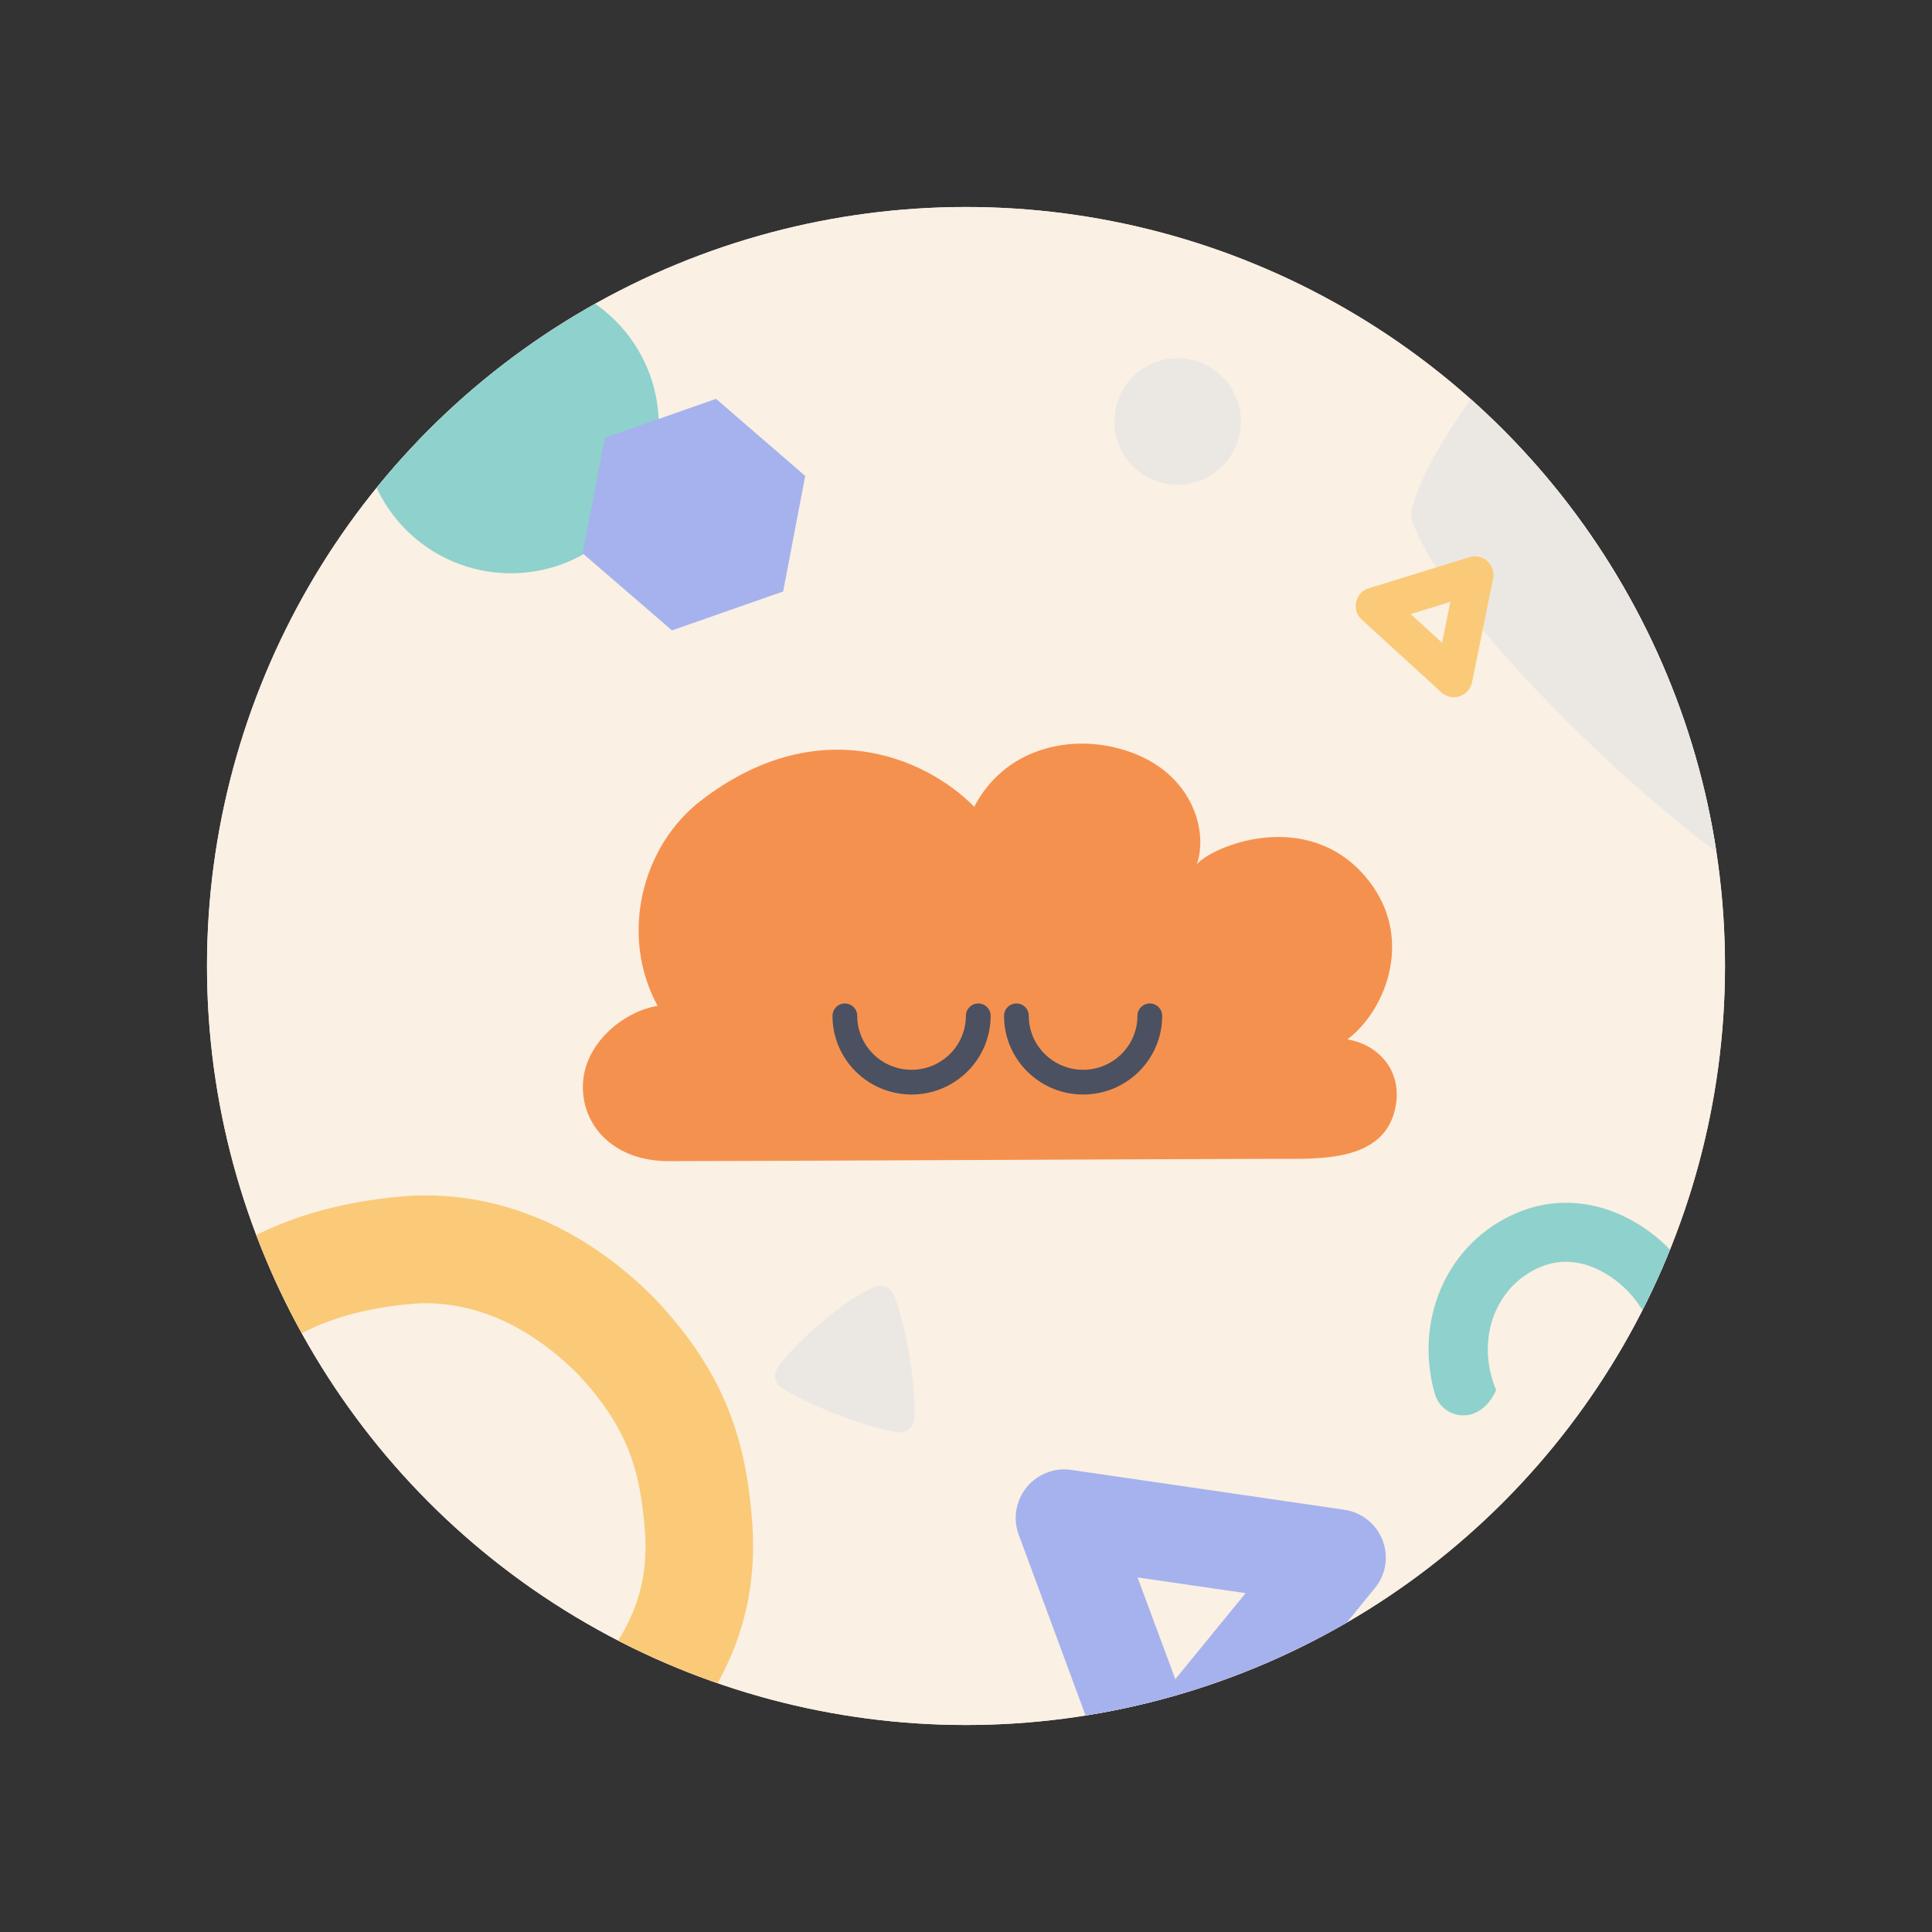 <?xml version="1.0" encoding="utf-8"?>
<!-- Generator: Adobe Illustrator 22.1.0, SVG Export Plug-In . SVG Version: 6.00 Build 0)  -->
<svg version="1.1" xmlns="http://www.w3.org/2000/svg" xmlns:xlink="http://www.w3.org/1999/xlink" x="0px" y="0px"
	 viewBox="0 0 1008 1008" style="enable-background:new 0 0 1008 1008;" xml:space="preserve">
<rect x="0" y="0" width="1008" height="1008" fill="#333333" stroke="none"/>
<style type="text/css">
	.st0{fill:#FAF0E3;}
	.st1{fill:#FFFFFF;}
	.st2{fill:#FAF0E4;}
	.st3{fill:#FACA78;}
	.st4{fill:#80D2F2;}
	.st5{fill:#FAF7F2;}
	.st6{fill:#F5F2ED;}
	.st7{fill:#505669;}
	.st8{clip-path:url(#SVGID_2_);}
	.st9{fill:none;stroke:#4B5161;stroke-width:9.227;stroke-linecap:round;stroke-miterlimit:10;}
	.st10{fill:#4B5161;stroke:#64BBDE;stroke-width:38.434;stroke-linecap:round;stroke-miterlimit:10;}
	.st11{clip-path:url(#SVGID_4_);}
	.st12{fill:#72C7E8;}
	.st13{fill:#F4E6D5;}
	.st14{clip-path:url(#SVGID_6_);}
	.st15{fill:#F5A571;}
	.st16{fill:none;stroke:#F5A571;stroke-width:93.076;stroke-linecap:round;stroke-miterlimit:10;}
	.st17{fill:#F47D31;}
	.st18{fill:none;}
	.st19{fill:#FCF5EB;}
	.st20{fill:#4B5161;}
	.st21{fill:#828DAB;}
	
		.st22{opacity:0.44;clip-path:url(#SVGID_8_);fill:none;stroke:#F5914E;stroke-width:52.957;stroke-linecap:round;stroke-miterlimit:10;}
	.st23{fill:#F37D31;}
	.st24{fill:#64BBDE;}
	.st25{clip-path:url(#SVGID_10_);}
	.st26{fill:#7A7481;}
	.st27{clip-path:url(#SVGID_10_);fill:none;stroke:#7A7481;stroke-width:51.671;stroke-linecap:round;stroke-miterlimit:10;}
	.st28{fill:#514241;}
	.st29{fill:#6E778F;}
	.st30{fill:#5A6275;}
	.st31{clip-path:url(#SVGID_14_);fill:#4B5161;}
	.st32{clip-path:url(#SVGID_16_);fill:#4B5161;}
	.st33{fill:none;stroke:#4B5161;stroke-width:16.77;stroke-linecap:round;stroke-linejoin:round;stroke-miterlimit:10;}
	.st34{fill:none;stroke:#F5F2ED;stroke-width:25;stroke-linecap:round;stroke-linejoin:round;stroke-miterlimit:10;}
	.st35{fill:#EFECE7;}
	.st36{fill:#665352;}
	.st37{fill:none;stroke:#514241;stroke-width:12.188;stroke-linecap:round;stroke-miterlimit:10;}
	.st38{fill:#FFDEA6;}
	.st39{clip-path:url(#SVGID_18_);fill:#F3F1EC;}
	.st40{clip-path:url(#SVGID_18_);fill:#514241;}
	.st41{clip-path:url(#SVGID_20_);fill:#F3F1EC;}
	.st42{clip-path:url(#SVGID_20_);fill:#514241;}
	.st43{fill:#FED58C;}
	.st44{fill:#A0E4F9;}
	.st45{fill:#52B6DE;}
	.st46{opacity:0.58;fill:#F5C471;}
	.st47{fill:none;stroke:#FFFFFF;stroke-width:13;stroke-linecap:round;stroke-miterlimit:10;}
	.st48{fill:none;stroke:#665352;stroke-width:12.188;stroke-linecap:round;stroke-miterlimit:10;}
	.st49{fill:none;stroke:#514241;stroke-width:3.855;stroke-linecap:round;stroke-miterlimit:10;}
	.st50{fill:none;stroke:#F5A571;stroke-width:48.385;stroke-linecap:round;stroke-miterlimit:10;}
	.st51{fill:none;stroke:#514241;stroke-width:10.852;stroke-linecap:round;stroke-linejoin:round;stroke-miterlimit:10;}
	.st52{fill:none;stroke:#514241;stroke-width:10.852;stroke-linecap:round;stroke-miterlimit:10;}
	.st53{clip-path:url(#SVGID_22_);fill:#F5F2ED;}
	.st54{clip-path:url(#SVGID_22_);}
	.st55{fill:#EBE8E4;}
	.st56{fill:none;stroke:#EBE8E4;stroke-width:2.178;stroke-linecap:round;stroke-miterlimit:10;}
	.st57{clip-path:url(#SVGID_22_);fill:#FAF7F2;}
	.st58{fill:none;stroke:#EFECE7;stroke-width:2.007;stroke-linecap:round;stroke-miterlimit:10;}
	.st59{fill:none;stroke:#EBE8E4;stroke-width:2.353;stroke-miterlimit:10;}
	.st60{fill:none;stroke:#F5F2ED;stroke-width:2.563;stroke-miterlimit:10;}
	.st61{fill:#F7ECDC;}
	.st62{fill:#544F59;}
	.st63{fill:#F5C471;}
	.st64{fill:#FC7C86;}
	.st65{fill:none;stroke:#FED58C;stroke-width:5.844;stroke-linecap:round;stroke-miterlimit:10;}
	.st66{fill:#4592D1;}
	.st67{fill:#F26C77;}
	.st68{fill:none;stroke:#4B5161;stroke-width:1.272;stroke-linecap:round;stroke-linejoin:round;stroke-miterlimit:10;}
	.st69{fill:#F3F1EC;}
	.st70{fill:none;stroke:#FC7C86;stroke-width:5.844;stroke-linecap:round;stroke-miterlimit:10;}
	.st71{fill:none;stroke:#7A7482;stroke-width:1.394;stroke-linecap:round;stroke-miterlimit:10;}
	.st72{fill:#524D57;}
	.st73{fill:none;stroke:#524D57;stroke-width:4.461;stroke-linecap:round;stroke-miterlimit:10;}
	.st74{fill:#7A7482;}
	.st75{fill:#67626E;}
	.st76{fill:none;stroke:#FCF5EB;stroke-width:3.596;stroke-miterlimit:10;}
	.st77{fill:none;stroke:#FCF5EB;stroke-width:1.13;stroke-linecap:round;stroke-miterlimit:10;}
	.st78{fill:none;stroke:#544F59;stroke-width:3.954;stroke-linecap:round;stroke-miterlimit:10;}
	.st79{fill:none;stroke:#7A7482;stroke-width:3.963;stroke-linecap:round;stroke-miterlimit:10;}
	.st80{fill:none;stroke:#FC7C86;stroke-width:5.064;stroke-linecap:round;stroke-miterlimit:10;}
	.st81{fill:none;stroke:#FACA78;stroke-width:3.302;stroke-linecap:round;stroke-miterlimit:10;}
	.st82{fill:#65A9E0;}
	.st83{fill:#E8646F;}
	.st84{fill:none;stroke:#5A6175;stroke-width:25.542;stroke-miterlimit:10;}
	.st85{fill:none;stroke:#FAF7F2;stroke-width:25.541;stroke-miterlimit:10;}
	.st86{fill:#5A6175;}
	.st87{fill:none;stroke:#4B5161;stroke-width:25.542;stroke-miterlimit:10;}
	.st88{fill:none;stroke:#FACA78;stroke-width:26.05;stroke-linecap:round;stroke-linejoin:round;stroke-miterlimit:10;}
	.st89{fill:none;stroke:#52B6DE;stroke-width:26.109;stroke-miterlimit:10;}
	.st90{fill:none;stroke:#72C7E8;stroke-width:26.109;stroke-miterlimit:10;}
	.st91{fill:none;stroke:#F5C471;stroke-width:26.05;stroke-miterlimit:10;}
	.st92{fill:none;stroke:#F5A571;stroke-width:21.885;stroke-linecap:round;stroke-linejoin:round;stroke-miterlimit:10;}
	.st93{fill:none;stroke:#524D57;stroke-width:5.252;stroke-linecap:round;stroke-linejoin:round;stroke-miterlimit:10;}
	.st94{fill:#F5E4D7;}
	.st95{clip-path:url(#SVGID_26_);fill:#514241;}
	.st96{clip-path:url(#SVGID_28_);fill:#514241;}
	.st97{fill:#A6B2ED;}
	.st98{fill:#8A9AED;}
	.st99{fill:#55C2BB;}
	.st100{fill:#8ED1CD;}
	.st101{clip-path:url(#SVGID_30_);}
	.st102{fill:none;stroke:#4B5161;stroke-width:19.474;stroke-linecap:round;stroke-miterlimit:10;}
	.st103{fill:none;stroke:#FAF7F2;stroke-width:18;stroke-linecap:round;stroke-miterlimit:10;}
	.st104{clip-path:url(#SVGID_32_);}
	.st105{fill:none;stroke:#4B5161;stroke-width:25.148;stroke-linecap:round;stroke-miterlimit:10;}
	.st106{fill:none;stroke:#FAF7F2;stroke-width:23.244;stroke-linecap:round;stroke-miterlimit:10;}
	.st107{fill:none;stroke:#F58B44;stroke-width:22;stroke-linecap:round;stroke-linejoin:round;stroke-miterlimit:10;}
	.st108{clip-path:url(#SVGID_34_);}
	.st109{fill:#FF8F98;}
	.st110{fill:#F5914E;}
	.st111{fill:none;stroke:#4B5161;stroke-width:10;stroke-linecap:round;stroke-miterlimit:10;}
	.st112{clip-path:url(#SVGID_36_);}
	.st113{fill:none;stroke:#52B6DE;stroke-width:107.942;stroke-linecap:round;stroke-linejoin:round;stroke-miterlimit:10;}
	.st114{fill:none;stroke:#524D57;stroke-width:25.906;stroke-linecap:round;stroke-linejoin:round;stroke-miterlimit:10;}
	.st115{clip-path:url(#SVGID_38_);}
	.st116{opacity:0.8;}
	.st117{fill:#7BCDC8;}
	.st118{fill:#97DEDA;}
	.st119{opacity:0.4;}
	.st120{opacity:0.15;}
	.st121{clip-path:url(#SVGID_40_);}
	.st122{opacity:0.5;fill:#559AD1;}
	.st123{fill:#559AD1;}
	.st124{fill:#F4E6D4;}
	.st125{fill:none;stroke:#EDD4C2;stroke-width:16.862;stroke-linecap:round;stroke-miterlimit:10;}
	.st126{fill:none;stroke:#EDD4C2;stroke-width:20.023;stroke-linecap:round;stroke-miterlimit:10;}
	.st127{fill:#EDD4C2;}
	.st128{fill:none;stroke:#F5E4D7;stroke-width:21.077;stroke-linejoin:round;stroke-miterlimit:10;}
	.st129{fill:#F2DED0;}
	.st130{fill:none;stroke:#EDD4C2;stroke-width:21.077;stroke-linecap:round;stroke-linejoin:round;stroke-miterlimit:10;}
	.st131{fill:none;stroke:#F2DED0;stroke-width:22.658;stroke-linecap:round;stroke-miterlimit:10;}
	.st132{fill:none;stroke:#FAF0E3;stroke-width:22.658;stroke-linecap:square;stroke-miterlimit:10;}
	.st133{fill:none;stroke:#EDD4C2;stroke-width:22.658;stroke-linecap:square;stroke-miterlimit:10;}
	.st134{fill:none;stroke:#F2DED0;stroke-width:22.658;stroke-linecap:square;stroke-miterlimit:10;}
	.st135{fill:none;stroke:#F5E4D7;stroke-width:18.915;stroke-linecap:round;stroke-miterlimit:10;}
	.st136{fill:none;stroke:#D8BFAD;stroke-width:4.723;stroke-linecap:round;stroke-miterlimit:10;}
	.st137{opacity:0.72;fill:#FFFFFF;}
	.st138{opacity:0.85;fill:#FFFFFF;}
	.st139{clip-path:url(#SVGID_42_);}
	.st140{clip-path:url(#SVGID_44_);}
	.st141{fill:none;stroke:#4B5161;stroke-width:11.915;stroke-linecap:round;stroke-miterlimit:10;}
	.st142{fill:#4B5161;stroke:#64BBDE;stroke-width:49.632;stroke-linecap:round;stroke-miterlimit:10;}
	.st143{fill:none;stroke:#80D2F2;stroke-width:22.153;stroke-linecap:square;stroke-miterlimit:10;}
	.st144{fill:none;stroke:#FCF5EB;stroke-width:22.153;stroke-linecap:square;stroke-miterlimit:10;}
	.st145{fill:none;stroke:#5A6275;stroke-width:22.153;stroke-linecap:square;stroke-miterlimit:10;}
	.st146{fill:none;stroke:#EDD4C2;stroke-width:16.486;stroke-linecap:round;stroke-miterlimit:10;}
	.st147{fill:none;stroke:#EDD4C2;stroke-width:18.547;stroke-linecap:round;stroke-miterlimit:10;}
	.st148{fill:none;stroke:#72C7E8;stroke-width:22.153;stroke-linecap:square;stroke-miterlimit:10;}
	.st149{fill:none;stroke:#4B5161;stroke-width:22.153;stroke-linecap:square;stroke-miterlimit:10;}
	.st150{fill:#EE6F22;}
	.st151{fill:none;stroke:#52B6DE;stroke-width:18.494;stroke-linecap:round;stroke-miterlimit:10;}
	.st152{fill:none;stroke:#4B5161;stroke-width:4.618;stroke-linecap:round;stroke-linejoin:round;stroke-miterlimit:10;}
	.st153{fill:none;stroke:#4B5161;stroke-width:4.618;stroke-linecap:round;stroke-miterlimit:10;}
	.st154{fill:none;stroke:#80D2F2;stroke-width:20.608;stroke-linecap:round;stroke-miterlimit:10;}
	.st155{fill:none;stroke:#F47D31;stroke-width:20.608;stroke-linecap:square;stroke-miterlimit:10;}
	.st156{clip-path:url(#SVGID_46_);fill:#F5F3EE;}
	.st157{clip-path:url(#SVGID_46_);}
	.st158{fill:none;stroke:#52B6DE;stroke-width:51.855;stroke-linecap:round;stroke-linejoin:round;stroke-miterlimit:10;}
	.st159{fill:none;stroke:#524D57;stroke-width:12.445;stroke-linecap:round;stroke-linejoin:round;stroke-miterlimit:10;}
	.st160{clip-path:url(#SVGID_48_);fill:#524D57;}
	.st161{clip-path:url(#SVGID_50_);fill:#524D57;}
	.st162{clip-path:url(#SVGID_46_);fill:#FFFFFF;}
	.st163{clip-path:url(#SVGID_46_);fill:#8ED1CD;}
	.st164{fill:none;stroke:#F5C471;stroke-width:13.205;stroke-linecap:round;stroke-miterlimit:10;}
	.st165{fill:none;stroke:#F47D31;stroke-width:23.213;stroke-linecap:round;stroke-miterlimit:10;}
	.st166{fill:none;stroke:#F47D31;stroke-width:34.355;stroke-linecap:round;stroke-miterlimit:10;}
	.st167{clip-path:url(#SVGID_52_);}
	.st168{clip-path:url(#SVGID_54_);}
	.st169{fill:none;stroke:#F58B44;stroke-width:28.41;stroke-linecap:round;stroke-linejoin:round;stroke-miterlimit:10;}
	.st170{clip-path:url(#SVGID_56_);}
	.st171{fill:none;stroke:#4B5161;stroke-width:12.914;stroke-linecap:round;stroke-miterlimit:10;}
	.st172{clip-path:url(#SVGID_58_);}
	.st173{fill:none;stroke:#52B6DE;stroke-width:139.391;stroke-linecap:round;stroke-linejoin:round;stroke-miterlimit:10;}
	.st174{fill:none;stroke:#524D57;stroke-width:33.454;stroke-linecap:round;stroke-linejoin:round;stroke-miterlimit:10;}
	.st175{fill:none;stroke:#80D2F2;stroke-width:28.608;stroke-linecap:square;stroke-miterlimit:10;}
	.st176{fill:none;stroke:#FCF5EB;stroke-width:28.608;stroke-linecap:square;stroke-miterlimit:10;}
	.st177{fill:none;stroke:#5A6275;stroke-width:28.608;stroke-linecap:square;stroke-miterlimit:10;}
	.st178{fill:none;stroke:#EDD4C2;stroke-width:21.289;stroke-linecap:round;stroke-miterlimit:10;}
	.st179{fill:none;stroke:#EDD4C2;stroke-width:23.951;stroke-linecap:round;stroke-miterlimit:10;}
	.st180{fill:none;stroke:#72C7E8;stroke-width:28.608;stroke-linecap:square;stroke-miterlimit:10;}
	.st181{fill:none;stroke:#4B5161;stroke-width:28.608;stroke-linecap:square;stroke-miterlimit:10;}
	.st182{fill:none;stroke:#52B6DE;stroke-width:23.882;stroke-linecap:round;stroke-miterlimit:10;}
	.st183{fill:none;stroke:#4B5161;stroke-width:5.963;stroke-linecap:round;stroke-linejoin:round;stroke-miterlimit:10;}
	.st184{fill:none;stroke:#4B5161;stroke-width:5.963;stroke-linecap:round;stroke-miterlimit:10;}
	.st185{fill:none;stroke:#80D2F2;stroke-width:26.612;stroke-linecap:round;stroke-miterlimit:10;}
	.st186{fill:none;stroke:#F47D31;stroke-width:26.612;stroke-linecap:square;stroke-miterlimit:10;}
	.st187{clip-path:url(#SVGID_60_);fill:#F5F3EE;}
	.st188{clip-path:url(#SVGID_60_);}
	.st189{fill:none;stroke:#52B6DE;stroke-width:66.963;stroke-linecap:round;stroke-linejoin:round;stroke-miterlimit:10;}
	.st190{fill:none;stroke:#524D57;stroke-width:16.071;stroke-linecap:round;stroke-linejoin:round;stroke-miterlimit:10;}
	.st191{clip-path:url(#SVGID_62_);fill:#524D57;}
	.st192{clip-path:url(#SVGID_64_);fill:#524D57;}
	.st193{clip-path:url(#SVGID_60_);fill:#FFFFFF;}
	.st194{clip-path:url(#SVGID_60_);fill:#8ED1CD;}
	.st195{fill:none;stroke:#F5C471;stroke-width:17.052;stroke-linecap:round;stroke-miterlimit:10;}
	.st196{fill:none;stroke:#F47D31;stroke-width:29.976;stroke-linecap:round;stroke-miterlimit:10;}
	.st197{fill:none;stroke:#F47D31;stroke-width:44.364;stroke-linecap:round;stroke-miterlimit:10;}
	.st198{clip-path:url(#SVGID_66_);}
	.st199{fill:none;stroke:#FFFFFF;stroke-width:16.055;stroke-miterlimit:10;}
	.st200{fill:none;stroke:#F47D31;stroke-width:16.055;stroke-linecap:round;stroke-miterlimit:10;}
	.st201{clip-path:url(#SVGID_68_);fill:none;stroke:#F06E1D;stroke-width:16.055;stroke-linecap:round;stroke-miterlimit:10;}
	.st202{fill:none;stroke:#4B5161;stroke-width:6.184;stroke-linecap:round;stroke-miterlimit:10;}
	.st203{fill:#EF6214;}
	.st204{fill:#F9B041;}
	.st205{opacity:0.5;}
	.st206{fill:none;stroke:#F9B042;stroke-width:5.169;stroke-linecap:round;stroke-miterlimit:10;}
	.st207{fill:#FF7E25;}
	.st208{fill:#FFB033;}
	.st209{clip-path:url(#SVGID_70_);}
	.st210{fill:none;stroke:#FFFFFF;stroke-width:17.168;stroke-miterlimit:10;}
	.st211{fill:none;stroke:#F47D31;stroke-width:17.168;stroke-linecap:round;stroke-miterlimit:10;}
	.st212{clip-path:url(#SVGID_72_);fill:none;stroke:#F06E1D;stroke-width:17.168;stroke-linecap:round;stroke-miterlimit:10;}
	.st213{fill:none;stroke:#4B5161;stroke-width:6.613;stroke-linecap:round;stroke-miterlimit:10;}
	.st214{fill:none;stroke:#F9B042;stroke-width:5.608;stroke-linecap:round;stroke-miterlimit:10;}
	.st215{clip-path:url(#SVGID_74_);}
	.st216{fill:#626A7F;}
	.st217{fill:none;stroke:#80D2F2;stroke-width:12.124;stroke-linecap:square;stroke-miterlimit:10;}
	.st218{fill:none;stroke:#FCF5EB;stroke-width:12.124;stroke-linecap:square;stroke-miterlimit:10;}
	.st219{fill:none;stroke:#5A6275;stroke-width:12.124;stroke-linecap:square;stroke-miterlimit:10;}
	.st220{fill:none;stroke:#EDD4C2;stroke-width:9.023;stroke-linecap:round;stroke-miterlimit:10;}
	.st221{fill:none;stroke:#EDD4C2;stroke-width:10.151;stroke-linecap:round;stroke-miterlimit:10;}
	.st222{fill:none;stroke:#72C7E8;stroke-width:12.124;stroke-linecap:square;stroke-miterlimit:10;}
	.st223{fill:none;stroke:#4B5161;stroke-width:12.124;stroke-linecap:square;stroke-miterlimit:10;}
	.st224{fill:none;stroke:#80D2F2;stroke-width:11.279;stroke-linecap:round;stroke-miterlimit:10;}
	.st225{fill:none;stroke:#F47D31;stroke-width:11.279;stroke-linecap:square;stroke-miterlimit:10;}
	.st226{fill:none;stroke:#F47D31;stroke-width:11.279;stroke-linecap:round;stroke-miterlimit:10;}
	.st227{clip-path:url(#SVGID_76_);fill:#626A7F;}
	.st228{clip-path:url(#SVGID_76_);}
	.st229{fill:none;stroke:#52B6DE;stroke-width:21.536;stroke-linecap:round;stroke-miterlimit:10;}
	.st230{fill:#52B7DE;}
	.st231{fill:none;stroke:#4B5161;stroke-width:21.536;stroke-linecap:round;stroke-miterlimit:10;}
	.st232{fill:none;stroke:#4B5161;stroke-width:21.536;stroke-miterlimit:10;}
	.st233{fill:none;stroke:#82D1F0;stroke-width:21.536;stroke-linecap:round;stroke-miterlimit:10;}
	.st234{fill:none;stroke:#5A6175;stroke-width:21.536;stroke-linecap:round;stroke-miterlimit:10;}
	.st235{fill:none;stroke:#5A6175;stroke-width:21.536;stroke-miterlimit:10;}
	.st236{clip-path:url(#SVGID_78_);fill:#EE6F22;}
	.st237{clip-path:url(#SVGID_80_);}
	.st238{fill:none;stroke:#82D1F0;stroke-width:17.627;stroke-linecap:round;stroke-miterlimit:10;}
	.st239{fill:none;stroke:#F47D31;stroke-width:17.627;stroke-linejoin:round;stroke-miterlimit:10;}
	.st240{fill:none;stroke:#F47D31;stroke-width:17.627;stroke-linecap:round;stroke-linejoin:round;stroke-miterlimit:10;}
	.st241{clip-path:url(#SVGID_82_);}
	.st242{fill:#73B5EB;}
	.st243{fill:none;stroke:#4B5161;stroke-width:12.982;stroke-linecap:round;stroke-linejoin:round;stroke-miterlimit:10;}
	.st244{clip-path:url(#SVGID_84_);}
	.st245{fill:none;stroke:#FAF0E3;stroke-width:16.862;stroke-linecap:round;stroke-miterlimit:10;}
	.st246{fill:none;stroke:#F47D31;stroke-width:21.077;stroke-linejoin:round;stroke-miterlimit:10;}
	.st247{fill:none;stroke:#80D2F2;stroke-width:21.077;stroke-linecap:round;stroke-linejoin:round;stroke-miterlimit:10;}
	.st248{fill:none;stroke:#4B5161;stroke-width:22.658;stroke-linecap:round;stroke-miterlimit:10;}
	.st249{fill:none;stroke:#72C7E8;stroke-width:22.658;stroke-linecap:square;stroke-miterlimit:10;}
	.st250{fill:none;stroke:#FCF5EB;stroke-width:22.658;stroke-linecap:square;stroke-miterlimit:10;}
	.st251{fill:none;stroke:#4B5161;stroke-width:22.658;stroke-linecap:square;stroke-miterlimit:10;}
	.st252{fill:none;stroke:#52B6DE;stroke-width:18.915;stroke-linecap:round;stroke-miterlimit:10;}
	.st253{fill:none;stroke:#4B5161;stroke-width:4.723;stroke-linecap:round;stroke-linejoin:round;stroke-miterlimit:10;}
	.st254{fill:none;stroke:#4B5161;stroke-width:4.723;stroke-linecap:round;stroke-miterlimit:10;}
	.st255{fill:none;stroke:#EDD4C2;stroke-width:21.774;stroke-linecap:round;stroke-miterlimit:10;}
	.st256{fill:none;stroke:#EDD4C2;stroke-width:25.857;stroke-linecap:round;stroke-miterlimit:10;}
	.st257{fill:none;stroke:#F5E4D7;stroke-width:27.218;stroke-linejoin:round;stroke-miterlimit:10;}
	.st258{fill:none;stroke:#EDD4C2;stroke-width:27.218;stroke-linecap:round;stroke-linejoin:round;stroke-miterlimit:10;}
	.st259{fill:none;stroke:#F2DED0;stroke-width:29.259;stroke-linecap:round;stroke-miterlimit:10;}
	.st260{fill:none;stroke:#FAF0E3;stroke-width:29.259;stroke-linecap:square;stroke-miterlimit:10;}
	.st261{fill:none;stroke:#EDD4C2;stroke-width:29.259;stroke-linecap:square;stroke-miterlimit:10;}
	.st262{fill:none;stroke:#F2DED0;stroke-width:29.259;stroke-linecap:square;stroke-miterlimit:10;}
	.st263{fill:none;stroke:#F5E4D7;stroke-width:24.426;stroke-linecap:round;stroke-miterlimit:10;}
	.st264{fill:none;stroke:#D8BFAD;stroke-width:6.099;stroke-linecap:round;stroke-miterlimit:10;}
	.st265{clip-path:url(#SVGID_86_);}
	.st266{fill:none;stroke:#FAF0E3;stroke-width:21.774;stroke-linecap:round;stroke-miterlimit:10;}
	.st267{fill:none;stroke:#F47D31;stroke-width:27.218;stroke-linejoin:round;stroke-miterlimit:10;}
	.st268{fill:none;stroke:#80D2F2;stroke-width:27.218;stroke-linecap:round;stroke-linejoin:round;stroke-miterlimit:10;}
	.st269{fill:none;stroke:#4B5161;stroke-width:29.259;stroke-linecap:round;stroke-miterlimit:10;}
	.st270{fill:none;stroke:#72C7E8;stroke-width:29.259;stroke-linecap:square;stroke-miterlimit:10;}
	.st271{fill:none;stroke:#FCF5EB;stroke-width:29.259;stroke-linecap:square;stroke-miterlimit:10;}
	.st272{fill:none;stroke:#4B5161;stroke-width:29.259;stroke-linecap:square;stroke-miterlimit:10;}
	.st273{fill:none;stroke:#52B6DE;stroke-width:24.426;stroke-linecap:round;stroke-miterlimit:10;}
	.st274{fill:none;stroke:#4B5161;stroke-width:6.099;stroke-linecap:round;stroke-linejoin:round;stroke-miterlimit:10;}
	.st275{fill:none;stroke:#4B5161;stroke-width:6.099;stroke-linecap:round;stroke-miterlimit:10;}
	.st276{clip-path:url(#SVGID_88_);}
	.st277{clip-path:url(#SVGID_88_);fill:none;stroke:#7A7481;stroke-width:40;stroke-linecap:round;stroke-miterlimit:10;}
	.st278{clip-path:url(#SVGID_92_);fill:#4B5161;}
	.st279{clip-path:url(#SVGID_94_);fill:#4B5161;}
	.st280{clip-path:url(#SVGID_98_);}
	.st281{fill:#FDD48B;}
	.st282{fill:#F9C978;}
	.st283{clip-path:url(#SVGID_100_);fill:#FDD48B;}
	.st284{fill:none;stroke:#4B5161;stroke-width:7.249;stroke-linecap:round;stroke-linejoin:round;stroke-miterlimit:10;}
	.st285{fill:#F9F6F1;}
	.st286{clip-path:url(#SVGID_102_);fill:#4B5161;}
	.st287{clip-path:url(#SVGID_104_);fill:#4B5161;}
	.st288{clip-path:url(#SVGID_106_);}
	.st289{fill:#413D45;}
	.st290{clip-path:url(#SVGID_108_);fill:#7A7481;}
	.st291{clip-path:url(#SVGID_110_);fill:#4B5161;}
	.st292{clip-path:url(#SVGID_112_);fill:#4B5161;}
	.st293{clip-path:url(#SVGID_114_);}
	.st294{fill:none;stroke:#413D45;stroke-width:12.055;stroke-linecap:round;stroke-miterlimit:10;}
	.st295{clip-path:url(#SVGID_116_);}
	.st296{fill:none;stroke:#67626E;stroke-width:70.658;stroke-linecap:round;stroke-miterlimit:10;}
	.st297{fill:none;stroke:#413D45;stroke-width:11.084;stroke-linecap:round;stroke-linejoin:round;stroke-miterlimit:10;}
	.st298{fill:none;stroke:#413D45;stroke-width:12.982;stroke-linecap:round;stroke-linejoin:round;stroke-miterlimit:10;}
	.st299{fill:none;stroke:#F47D31;stroke-width:10.947;stroke-linejoin:round;stroke-miterlimit:10;}
	.st300{fill:#4B5161;stroke:#4B5161;stroke-width:0.274;stroke-miterlimit:10;}
	.st301{fill:none;stroke:#4B5161;stroke-width:11.768;stroke-linecap:round;stroke-miterlimit:10;}
	.st302{fill:none;stroke:#52B6DE;stroke-width:11.768;stroke-linecap:round;stroke-miterlimit:10;}
	.st303{fill:none;stroke:#FCF5EB;stroke-width:11.768;stroke-miterlimit:10;}
	.st304{fill:none;stroke:#72C7E8;stroke-width:11.768;stroke-linecap:round;stroke-miterlimit:10;}
	.st305{fill:none;stroke:#80D2F2;stroke-width:10.947;stroke-linecap:round;stroke-linejoin:round;stroke-miterlimit:10;}
	.st306{fill:none;stroke:#52B6DE;stroke-width:9.825;stroke-linecap:round;stroke-miterlimit:10;}
	.st307{fill:none;stroke:#4B5161;stroke-width:2.453;stroke-linecap:round;stroke-linejoin:round;stroke-miterlimit:10;}
	.st308{fill:none;stroke:#4B5161;stroke-width:2.453;stroke-linecap:round;stroke-miterlimit:10;}
	.st309{clip-path:url(#SVGID_118_);}
	.st310{fill:none;stroke:#80D2F2;stroke-width:13.153;stroke-linecap:square;stroke-miterlimit:10;}
	.st311{fill:none;stroke:#FCF5EB;stroke-width:13.153;stroke-linecap:square;stroke-miterlimit:10;}
	.st312{fill:none;stroke:#5A6275;stroke-width:13.153;stroke-linecap:square;stroke-miterlimit:10;}
	.st313{fill:none;stroke:#EDD4C2;stroke-width:9.788;stroke-linecap:round;stroke-miterlimit:10;}
	.st314{fill:none;stroke:#EDD4C2;stroke-width:11.012;stroke-linecap:round;stroke-miterlimit:10;}
	.st315{fill:none;stroke:#72C7E8;stroke-width:13.153;stroke-linecap:square;stroke-miterlimit:10;}
	.st316{fill:none;stroke:#4B5161;stroke-width:13.153;stroke-linecap:square;stroke-miterlimit:10;}
	.st317{fill:none;stroke:#80D2F2;stroke-width:12.235;stroke-linecap:round;stroke-miterlimit:10;}
	.st318{fill:none;stroke:#F47D31;stroke-width:12.235;stroke-linecap:square;stroke-miterlimit:10;}
	.st319{fill:none;stroke:#F47D31;stroke-width:12.235;stroke-linecap:round;stroke-miterlimit:10;}
	.st320{clip-path:url(#SVGID_120_);fill:#626A7F;}
	.st321{clip-path:url(#SVGID_120_);}
	.st322{fill:none;stroke:#52B6DE;stroke-width:23.599;stroke-linecap:round;stroke-miterlimit:10;}
	.st323{fill:none;stroke:#4B5161;stroke-width:23.599;stroke-linecap:round;stroke-miterlimit:10;}
	.st324{fill:none;stroke:#4B5161;stroke-width:23.599;stroke-miterlimit:10;}
	.st325{fill:none;stroke:#82D1F0;stroke-width:23.599;stroke-linecap:round;stroke-miterlimit:10;}
	.st326{fill:none;stroke:#5A6175;stroke-width:23.599;stroke-linecap:round;stroke-miterlimit:10;}
	.st327{fill:none;stroke:#5A6175;stroke-width:23.599;stroke-miterlimit:10;}
	.st328{clip-path:url(#SVGID_122_);fill:#EE6F22;}
	.st329{clip-path:url(#SVGID_124_);}
	.st330{fill:none;stroke:#82D1F0;stroke-width:19.316;stroke-linecap:round;stroke-miterlimit:10;}
	.st331{fill:none;stroke:#F47D31;stroke-width:19.316;stroke-linejoin:round;stroke-miterlimit:10;}
	.st332{fill:none;stroke:#F47D31;stroke-width:19.316;stroke-linecap:round;stroke-linejoin:round;stroke-miterlimit:10;}
	.st333{fill:none;stroke:#F47D31;stroke-width:11.995;stroke-linejoin:round;stroke-miterlimit:10;}
	.st334{fill:#4B5161;stroke:#4B5161;stroke-width:0.3;stroke-miterlimit:10;}
	.st335{fill:none;stroke:#4B5161;stroke-width:12.895;stroke-linecap:round;stroke-miterlimit:10;}
	.st336{fill:none;stroke:#52B6DE;stroke-width:12.895;stroke-linecap:round;stroke-miterlimit:10;}
	.st337{fill:none;stroke:#FCF5EB;stroke-width:12.895;stroke-miterlimit:10;}
	.st338{fill:none;stroke:#72C7E8;stroke-width:12.895;stroke-linecap:round;stroke-miterlimit:10;}
	.st339{fill:none;stroke:#80D2F2;stroke-width:11.995;stroke-linecap:round;stroke-linejoin:round;stroke-miterlimit:10;}
	.st340{fill:none;stroke:#52B6DE;stroke-width:10.766;stroke-linecap:round;stroke-miterlimit:10;}
	.st341{fill:none;stroke:#4B5161;stroke-width:2.688;stroke-linecap:round;stroke-linejoin:round;stroke-miterlimit:10;}
	.st342{fill:none;stroke:#4B5161;stroke-width:2.688;stroke-linecap:round;stroke-miterlimit:10;}
	.st343{fill:none;stroke:#907472;stroke-width:21;stroke-miterlimit:10;}
	.st344{fill:#907472;}
	.st345{fill:none;stroke:#514241;stroke-width:6.319;stroke-linecap:round;stroke-miterlimit:10;}
	.st346{fill:none;stroke:#F5F2ED;stroke-width:34.654;stroke-linecap:round;stroke-linejoin:round;stroke-miterlimit:10;}
	.st347{fill:none;stroke:#514241;stroke-width:16.895;stroke-linecap:round;stroke-miterlimit:10;}
	.st348{clip-path:url(#SVGID_126_);fill:#F3F1EC;}
	.st349{clip-path:url(#SVGID_126_);fill:#514241;}
	.st350{clip-path:url(#SVGID_128_);fill:#F3F1EC;}
	.st351{clip-path:url(#SVGID_128_);fill:#514241;}
	.st352{fill:none;stroke:#FFFFFF;stroke-width:18.02;stroke-linecap:round;stroke-miterlimit:10;}
	.st353{fill:none;stroke:#665352;stroke-width:16.895;stroke-linecap:round;stroke-miterlimit:10;}
	.st354{fill:none;stroke:#514241;stroke-width:5.344;stroke-linecap:round;stroke-miterlimit:10;}
	.st355{fill:none;stroke:#F5A571;stroke-width:67.069;stroke-linecap:round;stroke-miterlimit:10;}
	.st356{fill:none;stroke:#514241;stroke-width:15.042;stroke-linecap:round;stroke-linejoin:round;stroke-miterlimit:10;}
	.st357{fill:none;stroke:#514241;stroke-width:15.042;stroke-linecap:round;stroke-miterlimit:10;}
	.st358{clip-path:url(#SVGID_130_);fill:#F5F2ED;}
	.st359{clip-path:url(#SVGID_130_);}
	.st360{fill:none;stroke:#EBE8E4;stroke-width:3.019;stroke-linecap:round;stroke-miterlimit:10;}
	.st361{clip-path:url(#SVGID_130_);fill:#FAF7F2;}
	.st362{fill:none;stroke:#EFECE7;stroke-width:2.782;stroke-linecap:round;stroke-miterlimit:10;}
	.st363{fill:none;stroke:#EBE8E4;stroke-width:3.262;stroke-miterlimit:10;}
	.st364{fill:none;stroke:#F5F2ED;stroke-width:3.553;stroke-miterlimit:10;}
	.st365{fill:none;stroke:#5A6175;stroke-width:35.405;stroke-miterlimit:10;}
	.st366{fill:none;stroke:#FAF7F2;stroke-width:35.405;stroke-miterlimit:10;}
	.st367{fill:none;stroke:#4B5161;stroke-width:35.405;stroke-miterlimit:10;}
	.st368{fill:none;stroke:#FACA78;stroke-width:36.11;stroke-linecap:round;stroke-linejoin:round;stroke-miterlimit:10;}
	.st369{fill:none;stroke:#52B6DE;stroke-width:36.192;stroke-miterlimit:10;}
	.st370{fill:none;stroke:#72C7E8;stroke-width:36.192;stroke-miterlimit:10;}
	.st371{fill:none;stroke:#F5C471;stroke-width:36.11;stroke-miterlimit:10;}
	.st372{fill:none;stroke:#F5A571;stroke-width:30.336;stroke-linecap:round;stroke-linejoin:round;stroke-miterlimit:10;}
	.st373{fill:none;stroke:#524D57;stroke-width:7.281;stroke-linecap:round;stroke-linejoin:round;stroke-miterlimit:10;}
	.st374{clip-path:url(#SVGID_132_);fill:#514241;}
	.st375{clip-path:url(#SVGID_134_);fill:#514241;}
	.st376{fill:none;stroke:#907472;stroke-width:29.11;stroke-miterlimit:10;}
	.st377{fill:none;stroke:#514241;stroke-width:8.76;stroke-linecap:round;stroke-miterlimit:10;}
	.st378{clip-path:url(#SVGID_136_);}
	.st379{fill:none;stroke:#4B5161;stroke-width:16.764;stroke-linecap:round;stroke-linejoin:round;stroke-miterlimit:10;}
	.st380{clip-path:url(#SVGID_138_);}
	.st381{clip-path:url(#SVGID_140_);fill:#7A7481;}
	.st382{clip-path:url(#SVGID_142_);fill:#4B5161;}
	.st383{clip-path:url(#SVGID_144_);fill:#4B5161;}
	.st384{clip-path:url(#SVGID_148_);}
	.st385{clip-path:url(#SVGID_150_);fill:#FDD48B;}
	.st386{fill:none;stroke:#4B5161;stroke-width:9.415;stroke-linecap:round;stroke-linejoin:round;stroke-miterlimit:10;}
	.st387{clip-path:url(#SVGID_152_);fill:#4B5161;}
	.st388{clip-path:url(#SVGID_154_);fill:#4B5161;}
	.st389{fill:none;stroke:#4B5161;stroke-width:16.859;stroke-linecap:round;stroke-linejoin:round;stroke-miterlimit:10;}
	.st390{clip-path:url(#SVGID_156_);}
	.st391{fill:none;stroke:#413D45;stroke-width:15.568;stroke-linecap:round;stroke-miterlimit:10;}
	.st392{clip-path:url(#SVGID_158_);}
	.st393{fill:none;stroke:#67626E;stroke-width:91.245;stroke-linecap:round;stroke-miterlimit:10;}
	.st394{fill:none;stroke:#413D45;stroke-width:14.314;stroke-linecap:round;stroke-linejoin:round;stroke-miterlimit:10;}
	.st395{fill:none;stroke:#413D45;stroke-width:16.764;stroke-linecap:round;stroke-linejoin:round;stroke-miterlimit:10;}
	.st396{fill:#50566A;}
	.st397{fill:none;stroke:#4B5161;stroke-width:9.213;stroke-linecap:round;stroke-miterlimit:10;}
	.st398{fill:none;stroke:#4B5161;stroke-width:11.897;stroke-linecap:round;stroke-miterlimit:10;}
	.st399{clip-path:url(#SVGID_160_);}
	.st400{fill:none;stroke:#EDD4C2;stroke-width:37.994;stroke-linecap:round;stroke-miterlimit:10;}
	.st401{fill:none;stroke:#EDD4C2;stroke-width:45.118;stroke-linecap:round;stroke-miterlimit:10;}
	.st402{fill:none;stroke:#F47D31;stroke-width:47.493;stroke-linejoin:round;stroke-miterlimit:10;}
	.st403{fill:none;stroke:#80D2F2;stroke-width:47.493;stroke-linecap:round;stroke-linejoin:round;stroke-miterlimit:10;}
	.st404{fill:none;stroke:#4B5161;stroke-width:51.054;stroke-linecap:round;stroke-miterlimit:10;}
	.st405{fill:none;stroke:#72C7E8;stroke-width:51.054;stroke-linecap:square;stroke-miterlimit:10;}
	.st406{fill:none;stroke:#FCF5EB;stroke-width:51.054;stroke-linecap:square;stroke-miterlimit:10;}
	.st407{fill:none;stroke:#4B5161;stroke-width:51.054;stroke-linecap:square;stroke-miterlimit:10;}
	.st408{fill:none;stroke:#52B6DE;stroke-width:42.621;stroke-linecap:round;stroke-miterlimit:10;}
	.st409{fill:none;stroke:#4B5161;stroke-width:10.643;stroke-linecap:round;stroke-linejoin:round;stroke-miterlimit:10;}
	.st410{fill:none;stroke:#4B5161;stroke-width:10.643;stroke-linecap:round;stroke-miterlimit:10;}
	.st411{clip-path:url(#SVGID_162_);}
	.st412{fill:none;stroke:#EDD4C2;stroke-width:49.064;stroke-linecap:round;stroke-miterlimit:10;}
	.st413{fill:none;stroke:#EDD4C2;stroke-width:58.263;stroke-linecap:round;stroke-miterlimit:10;}
	.st414{fill:none;stroke:#F47D31;stroke-width:61.33;stroke-linejoin:round;stroke-miterlimit:10;}
	.st415{fill:none;stroke:#80D2F2;stroke-width:61.33;stroke-linecap:round;stroke-linejoin:round;stroke-miterlimit:10;}
	.st416{fill:none;stroke:#4B5161;stroke-width:65.93;stroke-linecap:round;stroke-miterlimit:10;}
	.st417{fill:none;stroke:#72C7E8;stroke-width:65.93;stroke-linecap:square;stroke-miterlimit:10;}
	.st418{fill:none;stroke:#FCF5EB;stroke-width:65.93;stroke-linecap:square;stroke-miterlimit:10;}
	.st419{fill:none;stroke:#4B5161;stroke-width:65.93;stroke-linecap:square;stroke-miterlimit:10;}
	.st420{fill:none;stroke:#52B6DE;stroke-width:55.038;stroke-linecap:round;stroke-miterlimit:10;}
	.st421{fill:none;stroke:#4B5161;stroke-width:13.743;stroke-linecap:round;stroke-linejoin:round;stroke-miterlimit:10;}
	.st422{fill:none;stroke:#4B5161;stroke-width:13.743;stroke-linecap:round;stroke-miterlimit:10;}
</style>
<g id="Bkg">
</g>
<g id="Art">
</g>
<g id="Layer_4">
	<g>
		<circle class="st6" cx="504" cy="504" r="396"/>
		<g>
			<defs>
				<circle id="SVGID_55_" cx="504" cy="504" r="396"/>
			</defs>
			<clipPath id="SVGID_2_">
				<use xlink:href="#SVGID_55_"  style="overflow:visible;"/>
			</clipPath>
			<g class="st8">
				<g>
					<rect x="-524.6" y="-285.8" class="st0" width="2057.2" height="1579.5"/>
					<path class="st3" d="M210.2,973.6c-64.6,0-98.4-31.4-121.1-52.4c-0.6-0.5-1.1-1.1-1.7-1.7c-35.7-39.2-45.9-65.4-47.7-121.7
						c0-0.2,0-0.5,0-0.7c-0.2-36,12.9-72.2,37.7-104.7c29.5-41.4,75.9-64.4,137.9-68.6c0.3,0,0.5,0,0.8,0
						c57.2-2.1,99.5,27.6,124.9,53.1c0.2,0.2,0.4,0.4,0.5,0.5c38,40.1,47.9,75.9,51,117.4c0,0,0,0.1,0,0.1
						c3.9,55-20.3,88.7-34.7,108.9l-3.9,5.5l-3.2,3.3c-22.2,23.4-55.6,58.8-132.7,60.8C215.4,973.6,212.7,973.6,210.2,973.6z
						 M128.1,880.9c20.5,19,42,38.3,87.9,36.5c0.1,0,0.3,0,0.4,0c53.9-1.3,74-22.6,93.5-43.2l0.5-0.5l1.8-2.5
						c12.6-17.5,26.8-37.4,24.3-72.1c-2.4-31.8-8.8-54.4-35.5-82.7c-17.5-17.4-46-37.7-82.4-36.4c-44.3,3-76.5,18.3-95.7,45.4
						c-0.2,0.3-0.4,0.6-0.6,0.9C105,748.7,95.8,773,95.9,796.5C97.2,838.7,102.4,852.4,128.1,880.9z"/>
					<path class="st55" d="M956.2,479.1C903,466.8,756.8,329,737,272.4c-0.8-2.3-0.9-4.8-0.3-7.2c15.5-60,142.1-191.2,206.7-218.9
						c2.4-1,5-1.2,7.5-0.6c56.6,13.5,181.2,142.1,217.2,205.4c1.8,3.1,2.1,6.9,0.8,10.3c-19.8,51.4-148,198.5-206,217.4
						C960.7,479.5,958.4,479.6,956.2,479.1z"/>
					<circle class="st29" cx="1181.4" cy="1099.3" r="280.1"/>
					<circle class="st55" cx="614.4" cy="219.9" r="33"/>
					<circle class="st63" cx="188" cy="838.6" r="15"/>
					<circle class="st55" cx="918.2" cy="592.7" r="9.6"/>
					<circle class="st100" cx="266.5" cy="221.9" r="77.2"/>
					<path class="st100" d="M756.5,736.8c-3.7-1.9-6.6-5.2-7.9-9.6c-11.6-41.1,8.6-82.4,47-96c17.3-6.1,36.5-4.6,54,4.6
						c22.7,11.7,39.8,34.4,44.1,59.3c-9,17.9-27.8,13.5-31.4,0.7c-3.8-13.5-14.1-26-26.9-32.6c-0.1-0.1-0.2-0.1-0.3-0.2
						c-7-3.6-17.7-6.9-29.2-2.8c-24.9,8.8-36.7,37.8-25.3,65.1C774.7,738.3,764,740.6,756.5,736.8z"/>
					<path class="st97" d="M597.2,950.4c-7.4-2.3-13.3-7.9-16-15.3l-49.7-134.4c-3.1-8.4-1.5-17.7,4.1-24.7
						c5.6-6.9,14.5-10.4,23.3-9.1l142.5,20.8c9,1.3,16.6,7.4,19.9,15.8c3.3,8.5,1.8,18.1-4,25.1l-92.8,113.6
						c-5.7,7-14.8,10.4-23.7,8.9C599.5,951,598.3,950.7,597.2,950.4z M593.5,823l19.7,53.1l36.7-44.9L593.5,823z"/>
					<path class="st3" d="M708,312.7c1-2.8,3.3-4.9,6.2-5.8l52.5-16.2c3.3-1,6.8-0.2,9.3,2.1c2.5,2.3,3.7,5.7,3,9.1l-11,54.1
						c-0.7,3.4-3.2,6.2-6.5,7.3c-3.3,1.1-6.9,0.3-9.5-2.1l-41.5-37.9c-2.6-2.3-3.7-5.9-2.9-9.3C707.7,313.6,707.8,313.1,708,312.7z
						 M756.7,314l-20.7,6.4l16.4,15L756.7,314z"/>
					<path class="st55" d="M405.7,713.6c9.1-13.4,36.3-36.8,51-42.3c3.7-1.4,7.8,0.3,9.4,3.9c6.2,13.9,12.3,49.3,10.9,65.4
						c-0.4,4.2-4.1,7.2-8.3,6.7c-15.2-1.9-48.1-14.5-61.1-23.4C404.2,721.6,403.4,717,405.7,713.6z"/>
					<polygon class="st97" points="350.6,328.9 304,288.7 315.6,228.4 373.6,208.1 420.1,248.3 408.6,308.6 					"/>
				</g>
			</g>
		</g>
		<g>
			<path class="st110" d="M711.8,456.7c-30.5-34.8-78.5-15.7-87.4-5.8c6.2-17.1-2.2-50.4-41.1-60.5c-26.3-6.9-59.2,0.3-75,30.5
				c-26.3-26.5-82.2-49.4-142.2-3.5c-31.4,23.9-43,70.7-23,107.4c-17.9,2.9-39.3,20.1-39,42.8c0.3,21,17.2,38.2,44.6,38.2
				c47.2,0,288.1-1.2,318.5-1.2c20.7,0,53.4,1.5,60.3-24.5c5.4-20.2-7.6-35-24.5-37.8C723.6,526.7,738.8,487.5,711.8,456.7z"/>
			<g>
				<path class="st171" d="M510.4,530c0,19.1-15.6,34.6-34.8,34.6c-19.2,0-34.8-15.5-34.8-34.6"/>
			</g>
			<path class="st171" d="M599.9,530c0,19.1-15.6,34.6-34.8,34.6c-19.2,0-34.8-15.5-34.8-34.6"/>
		</g>
	</g>
</g>
<g id="Layer_5">
</g>
<g id="Layer_2">
</g>
</svg>
